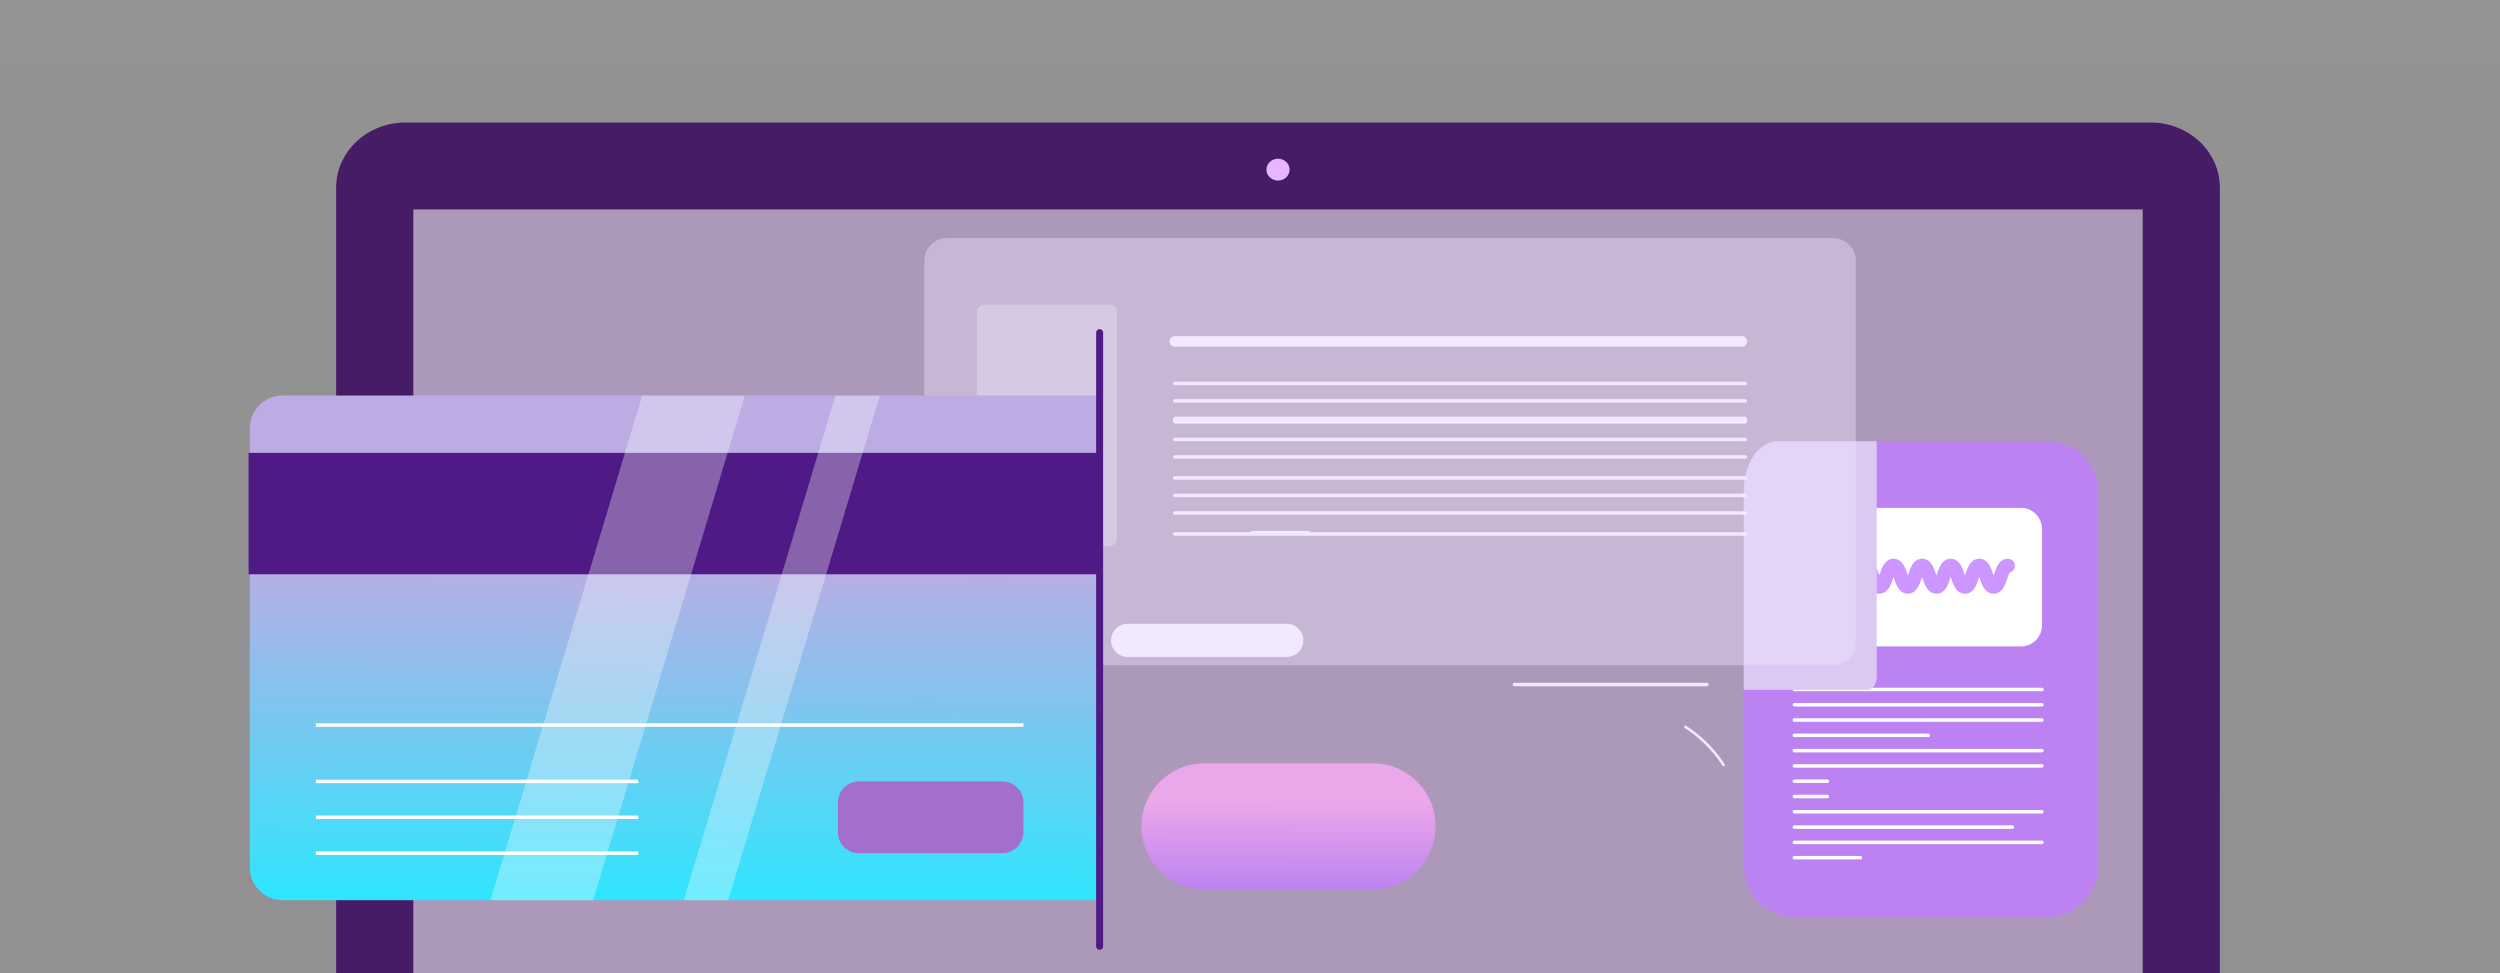 <svg xmlns="http://www.w3.org/2000/svg" width="714" height="278" viewBox="0 0 714 278" fill="none"><rect x="0" y="0" width="714" height="278" fill="#808080" stroke="none"/><g clip-path="url(#clip0_48_5228)"><g opacity="0.15" clip-path="url(#clip1_48_5228)"><rect width="714" height="351" transform="translate(0 -36)" fill="url(#paint0_linear_48_5228)"></rect></g><path d="M633.998 53.608V313.298H96V53.608C96 43.349 104.851 35 115.727 35H614.273C625.147 35 633.998 43.349 633.998 53.608Z" fill="#471C66"></path><path d="M365 51.566C366.825 51.566 368.305 50.17 368.305 48.448C368.305 46.726 366.825 45.33 365 45.33C363.175 45.33 361.695 46.726 361.695 48.448C361.695 50.17 363.175 51.566 365 51.566Z" fill="#E8B6FF"></path><path d="M118.039 59.815V265.369V276.586V292.216H611.96V276.586V265.369V59.815H118.039Z" fill="white" fill-opacity="0.55"></path><path opacity="0.81" d="M584.74 126H512.52C504.501 126 498 132.501 498 140.52V247.36C498 255.379 504.501 261.88 512.52 261.88H584.74C592.759 261.88 599.26 255.379 599.26 247.36V140.52C599.26 132.501 592.759 126 584.74 126Z" fill="#C27DFF"></path><path d="M577.19 145.04H518.47C515.162 145.04 512.48 147.722 512.48 151.03V178.63C512.48 181.938 515.162 184.62 518.47 184.62H577.19C580.498 184.62 583.18 181.938 583.18 178.63V151.03C583.18 147.722 580.498 145.04 577.19 145.04Z" fill="white"></path><path fill-rule="evenodd" clip-rule="evenodd" d="M511.98 196.91C511.98 196.634 512.204 196.41 512.48 196.41H583.18C583.456 196.41 583.68 196.634 583.68 196.91C583.68 197.186 583.456 197.41 583.18 197.41H512.48C512.204 197.41 511.98 197.186 511.98 196.91Z" fill="white"></path><path fill-rule="evenodd" clip-rule="evenodd" d="M511.98 201.28C511.98 201.004 512.204 200.78 512.48 200.78H583.18C583.456 200.78 583.68 201.004 583.68 201.28C583.68 201.556 583.456 201.78 583.18 201.78H512.48C512.204 201.78 511.98 201.556 511.98 201.28Z" fill="white"></path><path fill-rule="evenodd" clip-rule="evenodd" d="M511.98 205.64C511.98 205.364 512.204 205.14 512.48 205.14H583.18C583.456 205.14 583.68 205.364 583.68 205.64C583.68 205.916 583.456 206.14 583.18 206.14H512.48C512.204 206.14 511.98 205.916 511.98 205.64Z" fill="white"></path><path fill-rule="evenodd" clip-rule="evenodd" d="M511.98 210.01C511.98 209.734 512.204 209.51 512.48 209.51H550.7C550.976 209.51 551.2 209.734 551.2 210.01C551.2 210.286 550.976 210.51 550.7 210.51H512.48C512.204 210.51 511.98 210.286 511.98 210.01Z" fill="white"></path><path fill-rule="evenodd" clip-rule="evenodd" d="M511.98 214.38C511.98 214.104 512.204 213.88 512.48 213.88H583.18C583.456 213.88 583.68 214.104 583.68 214.38C583.68 214.656 583.456 214.88 583.18 214.88H512.48C512.204 214.88 511.98 214.656 511.98 214.38Z" fill="white"></path><path fill-rule="evenodd" clip-rule="evenodd" d="M511.98 218.75C511.98 218.474 512.204 218.25 512.48 218.25H583.18C583.456 218.25 583.68 218.474 583.68 218.75C583.68 219.026 583.456 219.25 583.18 219.25H512.48C512.204 219.25 511.98 219.026 511.98 218.75Z" fill="white"></path><path fill-rule="evenodd" clip-rule="evenodd" d="M511.98 223.11C511.98 222.834 512.204 222.61 512.48 222.61H521.9C522.176 222.61 522.4 222.834 522.4 223.11C522.4 223.386 522.176 223.61 521.9 223.61H512.48C512.204 223.61 511.98 223.386 511.98 223.11Z" fill="white"></path><path fill-rule="evenodd" clip-rule="evenodd" d="M511.98 227.48C511.98 227.204 512.204 226.98 512.48 226.98H521.9C522.176 226.98 522.4 227.204 522.4 227.48C522.4 227.756 522.176 227.98 521.9 227.98H512.48C512.204 227.98 511.98 227.756 511.98 227.48Z" fill="white"></path><path fill-rule="evenodd" clip-rule="evenodd" d="M511.98 231.85C511.98 231.573 512.204 231.35 512.48 231.35H583.18C583.456 231.35 583.68 231.573 583.68 231.85C583.68 232.126 583.456 232.35 583.18 232.35H512.48C512.204 232.35 511.98 232.126 511.98 231.85Z" fill="white"></path><path fill-rule="evenodd" clip-rule="evenodd" d="M511.98 236.22C511.98 235.944 512.204 235.72 512.48 235.72H574.72C574.996 235.72 575.22 235.944 575.22 236.22C575.22 236.496 574.996 236.72 574.72 236.72H512.48C512.204 236.72 511.98 236.496 511.98 236.22Z" fill="white"></path><path fill-rule="evenodd" clip-rule="evenodd" d="M511.98 240.58C511.98 240.304 512.204 240.08 512.48 240.08H583.18C583.456 240.08 583.68 240.304 583.68 240.58C583.68 240.856 583.456 241.08 583.18 241.08H512.48C512.204 241.08 511.98 240.856 511.98 240.58Z" fill="white"></path><path fill-rule="evenodd" clip-rule="evenodd" d="M511.98 244.95C511.98 244.674 512.204 244.45 512.48 244.45H531.31C531.586 244.45 531.81 244.674 531.81 244.95C531.81 245.226 531.586 245.45 531.31 245.45H512.48C512.204 245.45 511.98 245.226 511.98 244.95Z" fill="white"></path><g opacity="0.81"><path fill-rule="evenodd" clip-rule="evenodd" d="M522.49 161.57C522.49 160.465 523.385 159.57 524.49 159.57C526.147 159.57 527.046 160.823 527.441 161.522C527.856 162.253 528.162 163.159 528.394 163.844C528.404 163.872 528.413 163.9 528.423 163.927C528.472 164.071 528.518 164.207 528.562 164.335C528.607 164.206 528.654 164.07 528.703 163.925C528.713 163.897 528.722 163.869 528.732 163.841C528.965 163.156 529.273 162.25 529.688 161.519C530.085 160.822 530.984 159.57 532.64 159.57C534.297 159.57 535.196 160.823 535.591 161.521C536.005 162.251 536.312 163.155 536.544 163.839C536.554 163.868 536.564 163.897 536.574 163.926C536.625 164.077 536.674 164.219 536.72 164.353C536.766 164.219 536.815 164.077 536.866 163.926C536.876 163.897 536.886 163.868 536.896 163.839C537.128 163.155 537.435 162.251 537.849 161.521C538.244 160.823 539.143 159.57 540.8 159.57C542.457 159.57 543.356 160.823 543.751 161.521C544.165 162.251 544.472 163.155 544.704 163.839C544.714 163.868 544.724 163.897 544.734 163.926C544.785 164.077 544.834 164.219 544.88 164.353C544.926 164.219 544.975 164.077 545.026 163.926C545.036 163.897 545.046 163.868 545.056 163.839C545.288 163.155 545.595 162.251 546.009 161.521C546.404 160.823 547.303 159.57 548.96 159.57C550.617 159.57 551.516 160.823 551.911 161.521C552.325 162.251 552.632 163.155 552.864 163.839C552.874 163.868 552.884 163.897 552.894 163.926C552.945 164.077 552.994 164.219 553.04 164.353C553.086 164.219 553.135 164.077 553.186 163.926C553.196 163.897 553.206 163.868 553.216 163.839C553.448 163.155 553.755 162.251 554.169 161.521C554.564 160.823 555.463 159.57 557.12 159.57C558.777 159.57 559.676 160.823 560.071 161.521C560.485 162.251 560.792 163.155 561.024 163.839C561.034 163.868 561.044 163.897 561.054 163.926C561.105 164.077 561.154 164.219 561.2 164.353C561.246 164.219 561.295 164.077 561.346 163.926C561.356 163.897 561.366 163.869 561.376 163.839C561.608 163.155 561.915 162.251 562.329 161.521C562.724 160.823 563.623 159.57 565.28 159.57C566.937 159.57 567.836 160.823 568.231 161.521C568.644 162.249 568.951 163.151 569.184 163.834C569.194 163.865 569.204 163.895 569.214 163.925C569.269 164.084 569.32 164.233 569.368 164.372C569.417 164.233 569.468 164.085 569.521 163.926C569.531 163.897 569.541 163.868 569.551 163.839C569.783 163.155 570.09 162.25 570.505 161.52C570.904 160.818 571.804 159.57 573.46 159.57C574.565 159.57 575.46 160.465 575.46 161.57C575.46 162.495 574.832 163.273 573.98 163.502C573.775 163.865 573.581 164.412 573.309 165.214C573.299 165.242 573.289 165.271 573.279 165.301C573.047 165.985 572.74 166.889 572.325 167.62C571.926 168.322 571.026 169.57 569.37 169.57C567.715 169.57 566.814 168.323 566.415 167.622C565.998 166.89 565.69 165.984 565.457 165.299C565.447 165.27 565.438 165.243 565.428 165.215C565.376 165.063 565.327 164.92 565.28 164.785C565.234 164.919 565.185 165.062 565.134 165.214C565.124 165.242 565.114 165.271 565.104 165.3C564.872 165.985 564.565 166.889 564.151 167.618C563.756 168.316 562.857 169.57 561.2 169.57C559.543 169.57 558.644 168.316 558.249 167.618C557.835 166.889 557.528 165.985 557.296 165.301C557.286 165.271 557.276 165.242 557.266 165.214C557.215 165.062 557.166 164.92 557.12 164.787C557.074 164.92 557.025 165.062 556.974 165.214C556.964 165.242 556.954 165.271 556.944 165.301C556.712 165.985 556.405 166.889 555.991 167.618C555.596 168.316 554.697 169.57 553.04 169.57C551.383 169.57 550.484 168.316 550.089 167.618C549.675 166.889 549.368 165.985 549.136 165.301C549.126 165.271 549.116 165.242 549.106 165.214C549.055 165.062 549.006 164.92 548.96 164.787C548.914 164.92 548.865 165.062 548.814 165.214C548.804 165.242 548.794 165.271 548.784 165.301C548.552 165.985 548.245 166.889 547.831 167.618C547.436 168.316 546.537 169.57 544.88 169.57C543.223 169.57 542.324 168.316 541.929 167.618C541.515 166.889 541.208 165.985 540.976 165.301C540.966 165.271 540.956 165.242 540.946 165.214C540.895 165.062 540.846 164.92 540.8 164.787C540.754 164.92 540.705 165.062 540.654 165.214C540.644 165.242 540.634 165.271 540.624 165.301C540.392 165.985 540.085 166.889 539.671 167.618C539.276 168.316 538.377 169.57 536.72 169.57C535.063 169.57 534.164 168.316 533.769 167.618C533.355 166.889 533.048 165.985 532.816 165.301C532.806 165.271 532.796 165.242 532.786 165.214C532.734 165.061 532.685 164.917 532.638 164.782C532.591 164.917 532.542 165.061 532.489 165.215C532.479 165.245 532.469 165.275 532.459 165.305C532.226 165.989 531.919 166.89 531.508 167.617C531.115 168.311 530.218 169.57 528.56 169.57C526.9 169.57 526.004 168.31 525.613 167.615C525.202 166.887 524.897 165.986 524.665 165.302C524.655 165.272 524.645 165.242 524.635 165.212C524.363 164.411 524.169 163.864 523.965 163.5C523.115 163.27 522.49 162.493 522.49 161.57ZM523.848 163.322C523.848 163.321 523.855 163.327 523.868 163.345C523.854 163.331 523.848 163.322 523.848 163.322ZM533.28 163.323C533.28 163.324 533.274 163.333 533.26 163.346C533.273 163.329 533.28 163.322 533.28 163.323ZM532.018 163.345C532.005 163.331 531.998 163.323 531.998 163.322C531.998 163.321 532.005 163.328 532.018 163.345ZM541.442 163.322C541.442 163.323 541.435 163.331 541.422 163.345C541.435 163.328 541.442 163.321 541.442 163.322ZM540.178 163.345C540.165 163.331 540.158 163.323 540.158 163.322C540.158 163.321 540.165 163.328 540.178 163.345ZM549.602 163.322C549.602 163.323 549.595 163.331 549.582 163.345C549.595 163.328 549.602 163.321 549.602 163.322ZM548.338 163.345C548.325 163.331 548.318 163.323 548.318 163.322C548.318 163.321 548.325 163.328 548.338 163.345ZM557.762 163.322C557.762 163.323 557.755 163.331 557.742 163.345C557.755 163.328 557.762 163.321 557.762 163.322ZM556.498 163.345C556.485 163.331 556.478 163.323 556.478 163.322C556.478 163.321 556.485 163.328 556.498 163.345ZM565.922 163.322C565.922 163.323 565.915 163.331 565.902 163.345C565.915 163.328 565.922 163.321 565.922 163.322ZM564.658 163.345C564.645 163.332 564.638 163.323 564.638 163.322C564.638 163.321 564.645 163.328 564.658 163.345ZM574.096 163.325C574.096 163.325 574.09 163.334 574.077 163.347C574.089 163.33 574.096 163.324 574.096 163.325ZM568.734 165.815C568.734 165.814 568.74 165.806 568.753 165.792C568.741 165.809 568.734 165.816 568.734 165.815ZM569.985 165.791C569.998 165.804 570.004 165.813 570.004 165.814C570.004 165.815 569.997 165.808 569.985 165.791ZM560.558 165.818C560.558 165.817 560.565 165.808 560.578 165.795C560.565 165.812 560.558 165.819 560.558 165.818ZM561.822 165.795C561.835 165.808 561.842 165.817 561.842 165.818C561.842 165.819 561.835 165.812 561.822 165.795ZM552.398 165.818C552.398 165.817 552.405 165.808 552.418 165.795C552.405 165.812 552.398 165.819 552.398 165.818ZM553.662 165.795C553.675 165.808 553.682 165.817 553.682 165.818C553.682 165.819 553.675 165.812 553.662 165.795ZM544.238 165.818C544.238 165.817 544.245 165.808 544.258 165.795C544.245 165.812 544.238 165.819 544.238 165.818ZM545.502 165.795C545.515 165.808 545.522 165.817 545.522 165.818C545.522 165.819 545.515 165.812 545.502 165.795ZM536.078 165.818C536.078 165.817 536.085 165.808 536.098 165.795C536.085 165.812 536.078 165.819 536.078 165.818ZM537.342 165.795C537.355 165.808 537.362 165.817 537.362 165.818C537.362 165.819 537.355 165.812 537.342 165.795ZM527.912 165.821C527.912 165.82 527.919 165.811 527.933 165.796C527.919 165.815 527.912 165.822 527.912 165.821ZM529.189 165.798C529.203 165.812 529.21 165.821 529.21 165.822C529.209 165.823 529.203 165.816 529.189 165.798Z" fill="#C27DFF"></path></g><g style="mix-blend-mode:multiply"><path d="M498 140.226V197H533.441C534.852 197 536 195.317 536 193.23V127.214C536 126.782 535.944 126.386 535.85 126H507.656C502.326 126 498 132.373 498 140.226Z" fill="#DBC9F4"></path></g><path opacity="0.38" d="M523.56 68H270.44C266.883 68 264 70.888 264 74.452V183.548C264 187.112 266.883 190 270.44 190H523.56C527.117 190 530 187.112 530 183.548V74.452C530 70.888 527.117 68 523.56 68Z" fill="#F3E9FF"></path><path opacity="0.38" d="M316.787 87H281.213C279.991 87 279 87.996 279 89.224V153.776C279 155.004 279.991 156 281.213 156H316.787C318.009 156 319 155.004 319 153.776V89.224C319 87.996 318.009 87 316.787 87Z" fill="#F3E9FF"></path><path fill-rule="evenodd" clip-rule="evenodd" d="M334 97.5C334 96.672 334.681 96 335.521 96H497.479C498.319 96 499 96.672 499 97.5C499 98.328 498.319 99 497.479 99H335.521C334.681 99 334 98.328 334 97.5Z" fill="#F3E9FF"></path><path fill-rule="evenodd" clip-rule="evenodd" d="M335 109.5C335 109.224 335.256 109 335.571 109H498.429C498.744 109 499 109.224 499 109.5C499 109.776 498.744 110 498.429 110H335.571C335.256 110 335 109.776 335 109.5Z" fill="#F3E9FF"></path><path fill-rule="evenodd" clip-rule="evenodd" d="M335 114.5C335 114.224 335.256 114 335.571 114H498.429C498.744 114 499 114.224 499 114.5C499 114.776 498.744 115 498.429 115H335.571C335.256 115 335 114.776 335 114.5Z" fill="#F3E9FF"></path><path fill-rule="evenodd" clip-rule="evenodd" d="M335 120C335 119.448 335.256 119 335.571 119H498.429C498.744 119 499 119.448 499 120C499 120.552 498.744 121 498.429 121H335.571C335.256 121 335 120.552 335 120Z" fill="#F3E9FF"></path><path fill-rule="evenodd" clip-rule="evenodd" d="M335 125.5C335 125.224 335.256 125 335.571 125H498.429C498.744 125 499 125.224 499 125.5C499 125.776 498.744 126 498.429 126H335.571C335.256 126 335 125.776 335 125.5Z" fill="#F3E9FF"></path><path fill-rule="evenodd" clip-rule="evenodd" d="M335 130.5C335 130.224 335.256 130 335.571 130H498.429C498.744 130 499 130.224 499 130.5C499 130.776 498.744 131 498.429 131H335.571C335.256 131 335 130.776 335 130.5Z" fill="#F3E9FF"></path><path fill-rule="evenodd" clip-rule="evenodd" d="M335 136.5C335 136.224 335.256 136 335.571 136H498.429C498.744 136 499 136.224 499 136.5C499 136.776 498.744 137 498.429 137H335.571C335.256 137 335 136.776 335 136.5Z" fill="#F3E9FF"></path><path fill-rule="evenodd" clip-rule="evenodd" d="M335 141.5C335 141.224 335.256 141 335.571 141H498.429C498.744 141 499 141.224 499 141.5C499 141.776 498.744 142 498.429 142H335.571C335.256 142 335 141.776 335 141.5Z" fill="#F3E9FF"></path><path fill-rule="evenodd" clip-rule="evenodd" d="M335 146.5C335 146.224 335.256 146 335.571 146H498.429C498.744 146 499 146.224 499 146.5C499 146.776 498.744 147 498.429 147H335.571C335.256 147 335 146.776 335 146.5Z" fill="#F3E9FF"></path><path fill-rule="evenodd" clip-rule="evenodd" d="M335 152.5C335 152.224 335.256 152 335.571 152H498.429C498.744 152 499 152.224 499 152.5C499 152.776 498.744 153 498.429 153H335.571C335.256 153 335 152.776 335 152.5Z" fill="#F3E9FF"></path><path fill-rule="evenodd" clip-rule="evenodd" d="M432 195.5C432 195.224 432.255 195 432.569 195H487.431C487.745 195 488 195.224 488 195.5C488 195.776 487.745 196 487.431 196H432.569C432.255 196 432 195.776 432 195.5Z" fill="#F3E9FF"></path><path opacity="0.81" d="M392.077 218H343.923C334.024 218 326 226.059 326 236C326 245.941 334.024 254 343.923 254H392.077C401.976 254 410 245.941 410 236C410 226.059 401.976 218 392.077 218Z" fill="url(#paint1_linear_48_5228)"></path><path d="M367.51 187.62H322.05C319.44 187.62 317.32 185.5 317.32 182.89C317.32 180.28 319.44 178.16 322.05 178.16H367.51C370.12 178.16 372.24 180.28 372.24 182.89C372.24 185.5 370.12 187.62 367.51 187.62Z" fill="#F3E9FF"></path><path d="M357.56 152H373.75" stroke="#F3E9FF" stroke-width="0.75" stroke-miterlimit="10" stroke-linecap="round"></path><path d="M481.35 207.59C481.35 207.59 487.92 211.53 492.24 218.48" stroke="#F3E9FF" stroke-width="0.75" stroke-miterlimit="10" stroke-linecap="round"></path><path d="M80.7 112.963H314.073V257.1H80.7C75.533 257.1 71.336 252.899 71.336 247.726V122.337C71.336 117.165 75.533 112.963 80.7 112.963Z" fill="url(#paint2_linear_48_5228)"></path><path d="M314.054 129.34H71V164.016H314.054V129.34Z" fill="#4F1A85"></path><path d="M90.213 207.075H292.286" stroke="white" stroke-miterlimit="10"></path><path d="M90.213 223.171H182.286" stroke="white" stroke-miterlimit="10"></path><path d="M90.213 233.423H182.286" stroke="white" stroke-miterlimit="10"></path><path d="M90.213 243.674H182.286" stroke="white" stroke-miterlimit="10"></path><path d="M286.286 223.171H245.31C241.996 223.171 239.31 225.858 239.31 229.171V237.656C239.31 240.969 241.996 243.656 245.31 243.656H286.286C289.599 243.656 292.286 240.969 292.286 237.656V229.171C292.286 225.858 289.599 223.171 286.286 223.171Z" fill="#A46ECD"></path><path d="M314.054 95V270.265" stroke="#4F1A85" stroke-width="2" stroke-miterlimit="10" stroke-linecap="round"></path><path opacity="0.32" d="M169.397 257.1H140.074L183.406 112.963H212.729L169.397 257.1Z" fill="white"></path><path opacity="0.32" d="M207.972 257.1H195.288L238.62 112.963H251.304L207.972 257.1Z" fill="white"></path></g><defs><linearGradient id="paint0_linear_48_5228" x1="357" y1="0" x2="357" y2="351" gradientUnits="userSpaceOnUse"><stop stop-color="white"></stop><stop offset="1" stop-color="#F3E9FF"></stop></linearGradient><linearGradient id="paint1_linear_48_5228" x1="412.8" y1="229.846" x2="412.712" y2="254.31" gradientUnits="userSpaceOnUse"><stop stop-color="#F9AAF5"></stop><stop offset="1" stop-color="#C27DFF"></stop></linearGradient><linearGradient id="paint2_linear_48_5228" x1="322.164" y1="160.393" x2="321.678" y2="258.342" gradientUnits="userSpaceOnUse"><stop stop-color="#BCACE3"></stop><stop offset="1" stop-color="#2EE6FE"></stop></linearGradient><clipPath id="clip0_48_5228"><rect width="714" height="278" fill="white"></rect></clipPath><clipPath id="clip1_48_5228"><rect width="714" height="351" fill="white" transform="translate(0 -36)"></rect></clipPath></defs></svg>
